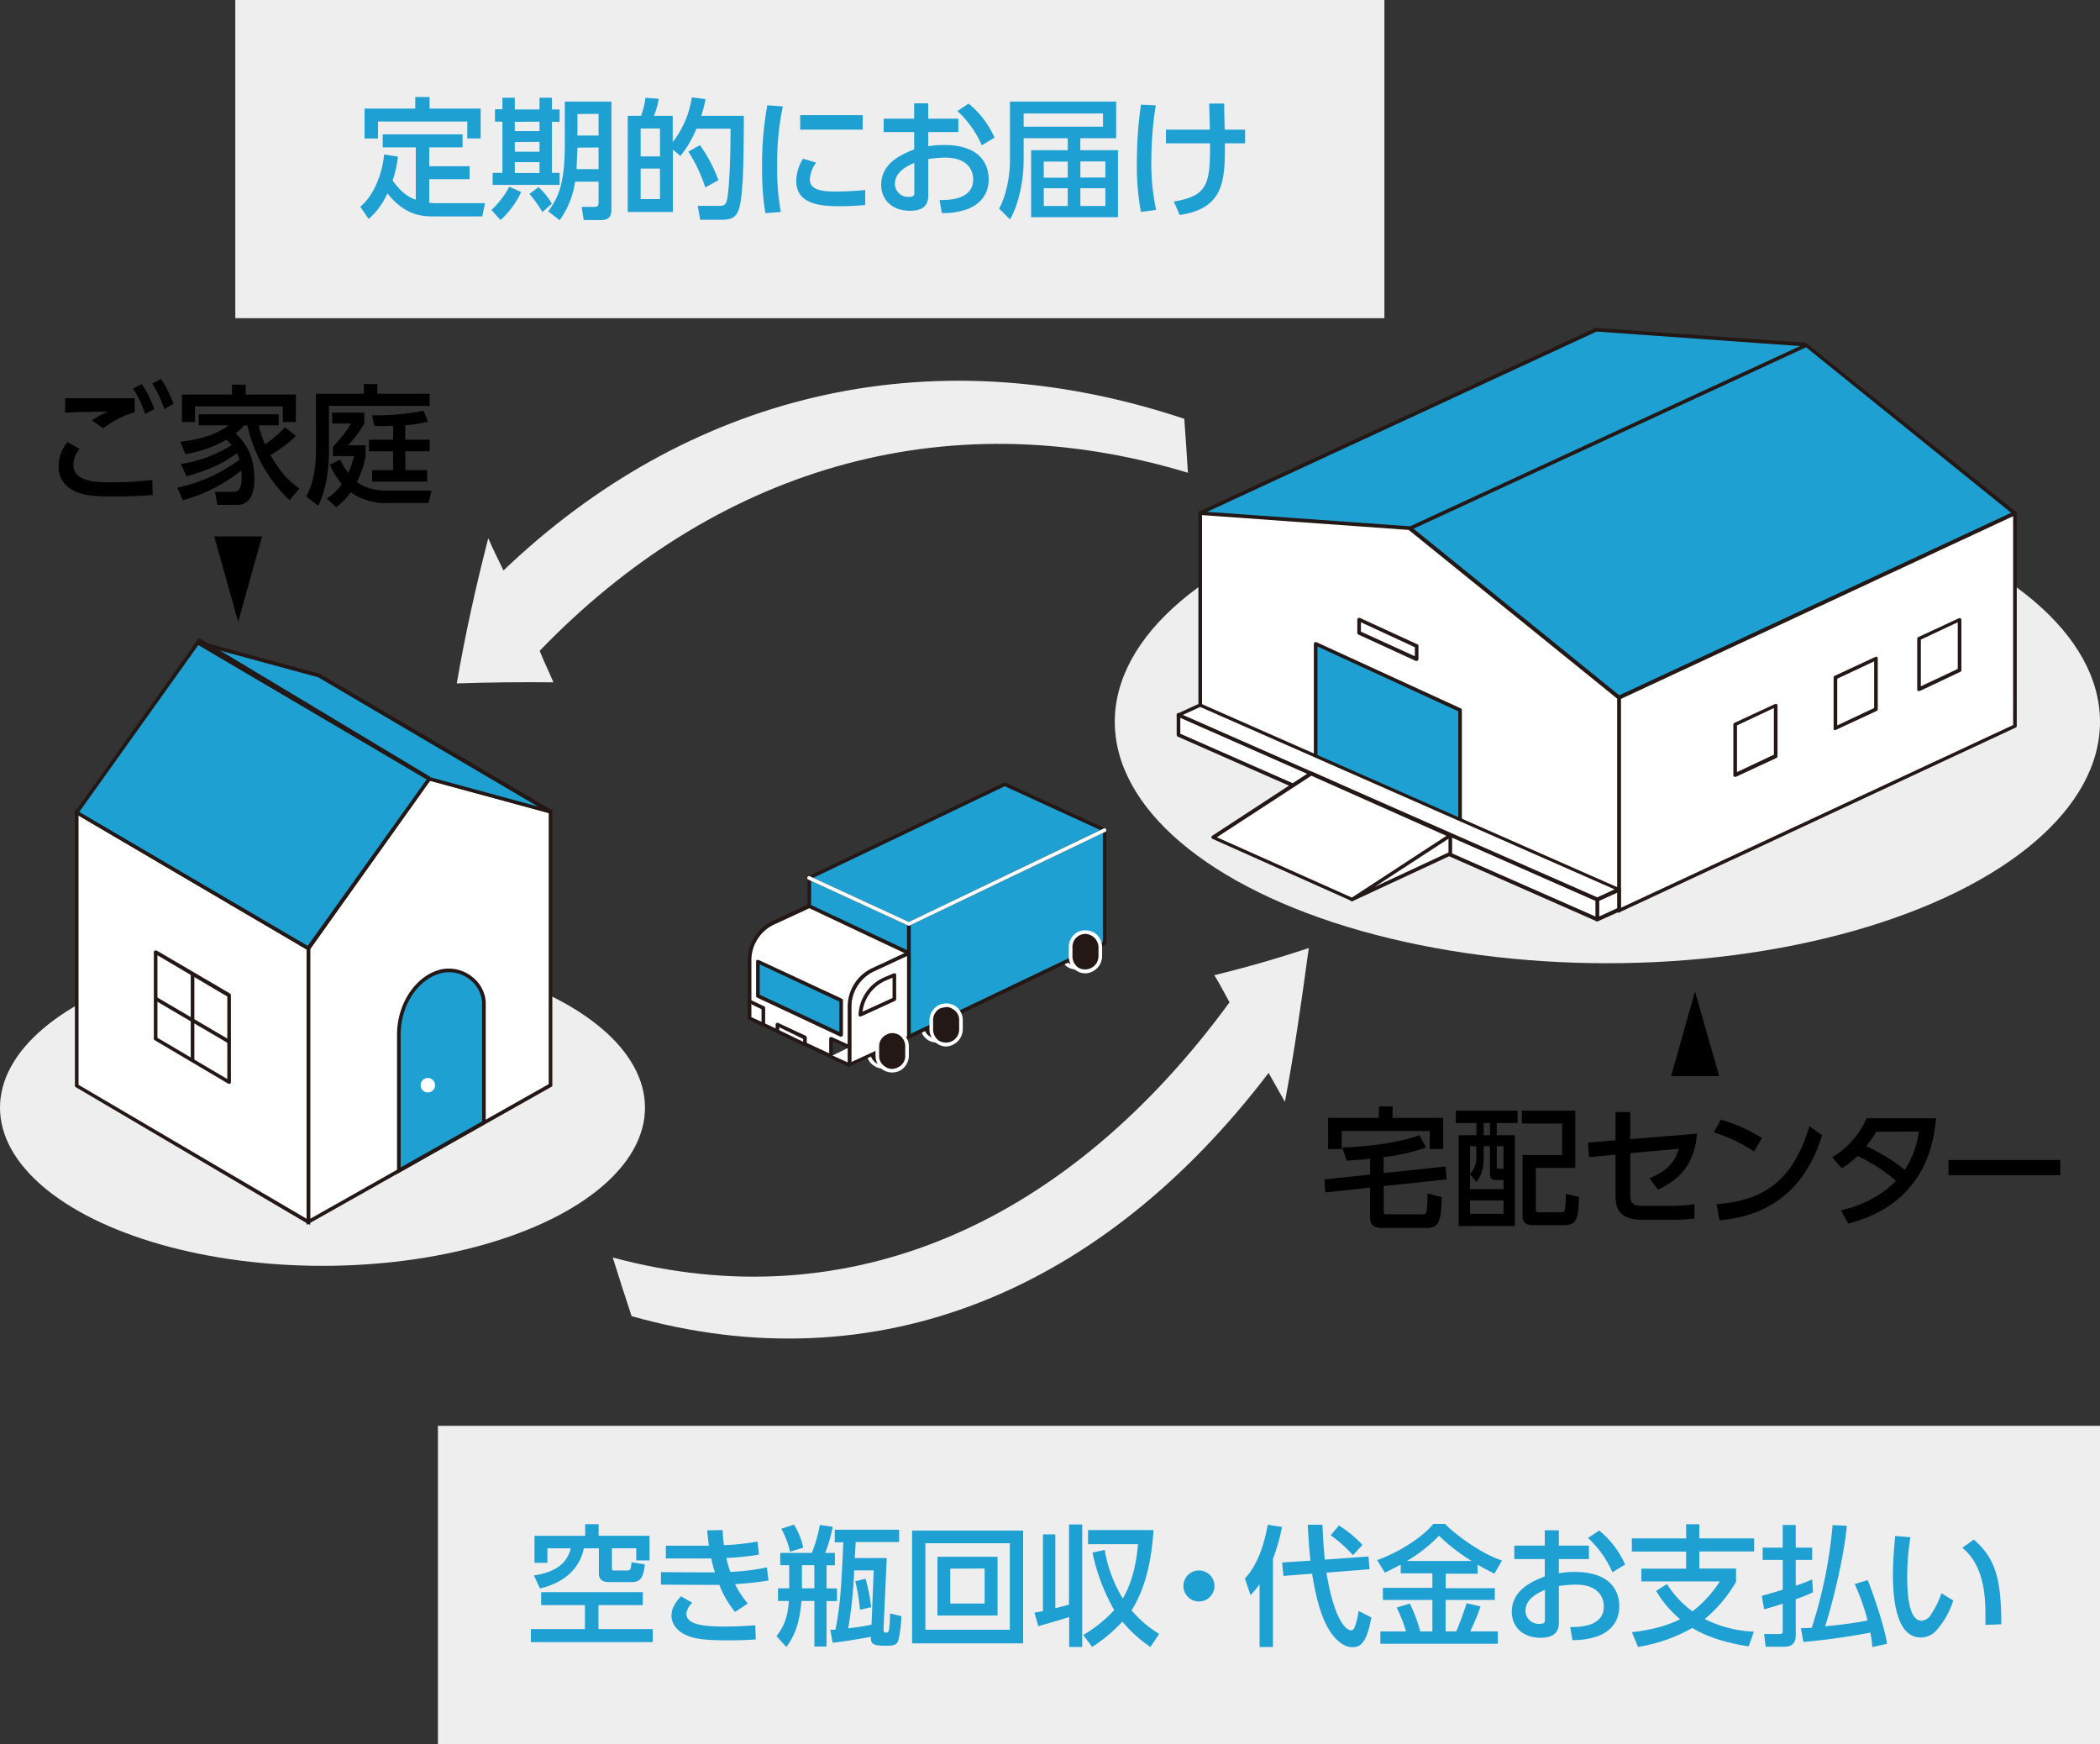 <svg id="レイヤー_1" data-name="レイヤー 1" xmlns="http://www.w3.org/2000/svg" viewBox="0 0 580.2 481.8"><rect x="0" y="0" width="580.2" height="481.8" fill="#333333" stroke="none"/><defs><style>.cls-1{fill:#eeeeef;}.cls-2{fill:#fff;}.cls-3{fill:#231815;}.cls-4{fill:#1ea0d2;}.cls-5{fill:none;}</style></defs><g id="レイヤー_2" data-name="レイヤー 2"><g id="レイヤー_1-2" data-name="レイヤー 1-2"><rect class="cls-1" x="65.01" width="317.48" height="87.9"/><rect class="cls-1" x="120.99" y="393.9" width="459.21" height="87.9"/><ellipse class="cls-1" cx="89.1" cy="306" rx="89.1" ry="43.7"/><ellipse class="cls-1" cx="444.1" cy="199.4" rx="136.1" ry="66.7"/><polygon class="cls-2" points="85.2 337.6 85.2 262 118.6 215.1 152.1 224.2 152.1 299.8 85.2 337.6"/><path class="cls-3" d="M84.7,338.4V261.9l33.7-47.4,34.2,9.4v76.2Zm1-76.2v74.5l65.9-37.2V224.6l-32.8-8.9Z" transform="translate(0 0)"/><polygon class="cls-2" points="85.2 337.6 21.2 300 21.2 224.4 85.2 262 85.2 337.6"/><path class="cls-3" d="M85.7,338.4l-.8-.4L20.7,300.2V223.5l.7.5,64.3,37.7Zm-64-38.7,63,37V262.3l-63-37Z" transform="translate(0 0)"/><polygon class="cls-2" points="63.3 298.9 43 287 43 263 63.3 275 63.3 298.9"/><path class="cls-3" d="M63.3,299.4h-.2l-20.3-12c-.2-.1-.3-.2-.3-.4V263c0-.2.1-.3.3-.4h.5l20.3,11.9a.76.76,0,0,1,.2.5v23.9a.76.76,0,0,1-.2.5ZM43.5,286.7l19.3,11.4V275.3L43.5,263.9Z" transform="translate(0 0)"/><polygon class="cls-4" points="118.6 215.1 54.6 177.5 21.2 224.4 85.2 262 118.6 215.1"/><path class="cls-3" d="M85.3,262.7l-.4-.3L20.5,224.6l34-47.7.4.2L119.3,215ZM21.9,224.3l63.1,37,32.9-46L54.8,178.2Z" transform="translate(0 0)"/><polygon class="cls-4" points="152.1 224.2 88 186.6 54.6 177.5 118.6 215.1 152.1 224.2"/><path class="cls-3" d="M152.1,224.7h-.2l-33.4-9.1h-.1l-64-37.7c-.3-.1-.3-.3-.2-.6a.55.55,0,0,1,.5-.3l33.5,9.1h.1l64,37.6a.48.48,0,0,1,.2.6A.43.43,0,0,1,152.1,224.7Zm-33.3-10,29.8,8.1L87.9,187.1,58.1,179Z" transform="translate(0 0)"/><rect class="cls-3" x="86.13" y="158.45" width="1" height="74.7" transform="translate(-125.82 169.23) rotate(-59)"/><path class="cls-4" d="M122,268.3c-6.3,1.4-11.8,8.5-11.8,17.5v37.6l23.5-13.3V276.8C133.7,272.1,128,266.9,122,268.3Z" transform="translate(0 0)"/><path class="cls-3" d="M109.7,324.3V285.8c0-8.7,5.3-16.4,12.2-18h0a10.29,10.29,0,0,1,8.6,2.1,9.56,9.56,0,0,1,3.7,6.9v33.6Zm12.4-55.5c-6.5,1.5-11.4,8.8-11.4,17v36.7l22.5-12.7v-33a8.7,8.7,0,0,0-3.3-6.1A9.15,9.15,0,0,0,122.1,268.8Z" transform="translate(0 0)"/><circle class="cls-2" cx="118.2" cy="299.8" r="2"/><rect class="cls-3" x="52.7" y="269" width="1" height="24"/><rect class="cls-3" x="52.67" y="270.09" width="1" height="23.5" transform="translate(-216.83 185.08) rotate(-59.6)"/><g id="トラック"><path class="cls-3" d="M299.1,266.9h0a3.93,3.93,0,0,0,2.4-3.7v-2.6a4.26,4.26,0,0,0-4-4.2,3.92,3.92,0,0,0-1.8.4h0a4.18,4.18,0,0,0-2.4,3.8v2.6a4.06,4.06,0,0,0,4.1,4.1A5.26,5.26,0,0,0,299.1,266.9Z" transform="translate(0 0)"/><path class="cls-2" d="M297.4,267.8a4.3,4.3,0,0,1-2.5-.7,4.71,4.71,0,0,1-2.1-3.9v-2.6a4.48,4.48,0,0,1,2.7-4.2,4.34,4.34,0,0,1,4.4.3,4.71,4.71,0,0,1,2.1,3.9v2.6a4.76,4.76,0,0,1-2.7,4.2h0A4.33,4.33,0,0,1,297.4,267.8Zm0-10.8-1.5.3a3.63,3.63,0,0,0-2.1,3.3v2.6a3.4,3.4,0,0,0,1.7,3,3.45,3.45,0,0,0,3.4.3h0a3.63,3.63,0,0,0,2.1-3.3v-2.6a3.84,3.84,0,0,0-1.6-3.1A4.55,4.55,0,0,0,297.4,257Z" transform="translate(0 0)"/><path class="cls-3" d="M260.6,287.1h0a3.93,3.93,0,0,0,2.4-3.7v-2.6a4.26,4.26,0,0,0-4-4.2,3.92,3.92,0,0,0-1.8.4h0a4.36,4.36,0,0,0-2.4,3.8v2.6a4.06,4.06,0,0,0,4.1,4.1A5.26,5.26,0,0,0,260.6,287.1Z" transform="translate(0 0)"/><path class="cls-2" d="M258.9,288a4.48,4.48,0,0,1-4.6-4.4h0v-2.8a4.76,4.76,0,0,1,2.7-4.2,4.34,4.34,0,0,1,4.4.3,4.71,4.71,0,0,1,2.1,3.9v2.6a4.66,4.66,0,0,1-2.6,4.2h0A4.77,4.77,0,0,1,258.9,288Zm0-10.8-1.5.3a3.63,3.63,0,0,0-2.1,3.3v2.6a3.4,3.4,0,0,0,1.7,3,3.45,3.45,0,0,0,3.4.3h0a3.63,3.63,0,0,0,2.1-3.3v-2.6a3.84,3.84,0,0,0-1.6-3.1,4.55,4.55,0,0,0-2-.5Z" transform="translate(0 0)"/><path class="cls-3" d="M245.8,294.4h0a4.36,4.36,0,0,0,2.4-3.8V288a4.1,4.1,0,0,0-4-4.1h-.1a3.92,3.92,0,0,0-1.8.4h0a3.93,3.93,0,0,0-2.4,3.7v2.6a4.23,4.23,0,0,0,4.2,4.2A5.26,5.26,0,0,0,245.8,294.4Z" transform="translate(0 0)"/><path class="cls-2" d="M244.1,295.2a4.3,4.3,0,0,1-2.5-.7,4.45,4.45,0,0,1-2.2-3.9V288a4.76,4.76,0,0,1,2.7-4.2,4.88,4.88,0,0,1,4.4.3,4.45,4.45,0,0,1,2.2,3.9v2.6a4.76,4.76,0,0,1-2.7,4.2h0A4.33,4.33,0,0,1,244.1,295.2Zm0-10.8a4,4,0,0,0-1.5.3,3.72,3.72,0,0,0-2.2,3.3v2.6a3.79,3.79,0,0,0,1.7,3.1,3.94,3.94,0,0,0,3.5.2h0a3.63,3.63,0,0,0,2.1-3.3V288a3.62,3.62,0,0,0-1.7-3,3.29,3.29,0,0,0-1.9-.6Z" transform="translate(0 0)"/><polygon class="cls-4" points="251.1 286.4 305.2 260.5 305.2 229.3 251.1 255.2 251.1 286.4"/><path class="cls-3" d="M251.1,286.9h-.2c-.2-.1-.3-.2-.3-.4V255.2c0-.2.1-.3.3-.4l54-25.9h.5c.2.1.3.2.3.4v31.2a.55.55,0,0,1-.3.5l-54.1,25.9Zm.5-31.4v30.1l53.1-25.4V230.1Z" transform="translate(0 0)"/><polygon class="cls-4" points="251.1 286.4 223.6 273.7 223.6 242.6 251.1 255.2 251.1 286.4"/><path class="cls-3" d="M251.1,286.9h-.2l-27.6-12.7a.76.76,0,0,1-.2-.5V242.6c0-.2,0-.4.2-.5a.45.45,0,0,1,.5,0l27.5,12.7c.2,0,.3.2.3.4v31.2a.52.52,0,0,1-.2.4Zm-27-13.5,26.5,12.2V255.5l-26.5-12.2Z" transform="translate(0 0)"/><polygon class="cls-4" points="277.6 216.7 305.2 229.3 251.1 255.2 223.6 242.6 277.6 216.7"/><path class="cls-3" d="M251.1,255.7h-.2L223.3,243a.52.52,0,0,1-.2-.4.76.76,0,0,1,.2-.5l54.1-25.9h.4l27.6,12.7.3.4a.55.55,0,0,1-.3.5l-54.1,25.9Zm-26.4-13.2,26.4,12.2L304,229.3l-26.4-12.1Z" transform="translate(0 0)"/><path class="cls-2" d="M234.7,294.2l16.4-7.6V263.3l-9.8,4.5a11.46,11.46,0,0,0-6.6,10.3Z" transform="translate(0 0)"/><path class="cls-3" d="M234.7,294.7h-.3a.52.52,0,0,1-.2-.4V278.1a11.76,11.76,0,0,1,6.9-10.7l9.8-4.6h.5a.52.52,0,0,1,.2.4v23.3a.55.55,0,0,1-.3.5l-16.4,7.5Zm15.9-30.6-9.1,4.2a10.91,10.91,0,0,0-6.3,9.8v15.3l15.4-7.1Z" transform="translate(0 0)"/><path class="cls-3" d="M248.2,295.4h0a3.93,3.93,0,0,0,2.4-3.7V289a4.06,4.06,0,0,0-4.1-4.1,3.29,3.29,0,0,0-1.7.4h0a3.93,3.93,0,0,0-2.4,3.7v2.7a4.06,4.06,0,0,0,4.1,4.1A5.26,5.26,0,0,0,248.2,295.4Z" transform="translate(0 0)"/><path class="cls-2" d="M246.5,296.3a5.53,5.53,0,0,1-2.5-.7,4.71,4.71,0,0,1-2.1-3.9V289a4.5,4.5,0,0,1,2.7-4.1,4.34,4.34,0,0,1,4.4.3,4.53,4.53,0,0,1,2.1,3.8v2.7a4.76,4.76,0,0,1-2.7,4.2h0A6.46,6.46,0,0,1,246.5,296.3Zm0-10.9a2.82,2.82,0,0,0-1.5.4,3.49,3.49,0,0,0-2.1,3.2v2.7a3.4,3.4,0,0,0,1.7,3,3.21,3.21,0,0,0,3.4.2h0a3.39,3.39,0,0,0,2.1-3.2V289a3.66,3.66,0,0,0-1.6-3A3.61,3.61,0,0,0,246.5,285.4Z" transform="translate(0 0)"/><path class="cls-3" d="M263.1,288.2h0a4.18,4.18,0,0,0,2.4-3.8v-2.6a4.06,4.06,0,0,0-4.1-4.1,3.29,3.29,0,0,0-1.7.4h0a3.93,3.93,0,0,0-2.4,3.7v2.6a4.26,4.26,0,0,0,4,4.2A3.92,3.92,0,0,0,263.1,288.2Z" transform="translate(0 0)"/><path class="cls-2" d="M261.4,289.1a4.38,4.38,0,0,1-2.5-.8,4.71,4.71,0,0,1-2.1-3.9v-2.6a4.76,4.76,0,0,1,2.7-4.2,4.88,4.88,0,0,1,4.4.3,4.71,4.71,0,0,1,2.1,3.9v2.6a4.76,4.76,0,0,1-2.7,4.2h0A4.49,4.49,0,0,1,261.4,289.1Zm0-10.9-1.5.3a3.63,3.63,0,0,0-2.1,3.3v2.6a3.84,3.84,0,0,0,1.6,3.1,3.94,3.94,0,0,0,3.5.2h0a3.63,3.63,0,0,0,2.1-3.3v-2.6a3.4,3.4,0,0,0-1.7-3A3.29,3.29,0,0,0,261.4,278.2Z" transform="translate(0 0)"/><path class="cls-3" d="M301.6,268h0a4.36,4.36,0,0,0,2.4-3.8v-2.6a4.1,4.1,0,0,0-4-4.1h-.1a3.92,3.92,0,0,0-1.8.4h0a4.11,4.11,0,0,0-2.3,3.7v2.6a4.26,4.26,0,0,0,4,4.2A3.92,3.92,0,0,0,301.6,268Z" transform="translate(0 0)"/><path class="cls-2" d="M299.9,268.9a4.61,4.61,0,0,1-4.6-4.7v-2.6a4.66,4.66,0,0,1,2.6-4.2,5.09,5.09,0,0,1,4.5.3,4.71,4.71,0,0,1,2.1,3.9v2.6a4.76,4.76,0,0,1-2.7,4.2h0A4.49,4.49,0,0,1,299.9,268.9Zm0-10.9a3.61,3.61,0,0,0-3.6,3.4v2.8a3.84,3.84,0,0,0,1.6,3.1A3.74,3.74,0,0,0,303,266a4.07,4.07,0,0,0,.5-1.8v-2.6A3.79,3.79,0,0,0,299.9,258Z" transform="translate(0 0)"/><path class="cls-2" d="M229.6,291.8l-22.5-10.5V265.2a11.46,11.46,0,0,1,6.6-10.3l9.9-4.5,27.5,12.9-9.8,4.5a11.46,11.46,0,0,0-6.6,10.3v11.2l-5.1-2.3Z" transform="translate(0 0)"/><path class="cls-3" d="M229.6,292.3h-.2l-22.5-10.6c-.2-.1-.3-.2-.3-.4V265.2a12,12,0,0,1,6.9-10.8l9.8-4.5h.5l27.5,12.9a.55.55,0,0,1,.3.5c0,.2-.1.4-.3.4l-9.8,4.6a10.91,10.91,0,0,0-6.3,9.8v11.2c0,.2-.1.3-.3.4h-.4l-4.4-2.1v4.1a.76.76,0,0,1-.2.5Zm-22-11.3,21.5,10v-4a.55.55,0,0,1,.3-.5h.4l4.4,2V278.1a11.76,11.76,0,0,1,6.9-10.7l8.8-4.1-26.3-12.4-9.7,4.5a10.91,10.91,0,0,0-6.3,9.8Z" transform="translate(0 0)"/><polyline class="cls-2" points="229.6 291.8 234.7 294.2 234.7 289.3"/><path class="cls-3" d="M234.7,294.7h-.2l-5.1-2.3.4-.9,4.4,2v-4.2h1v4.9c0,.2-.1.3-.3.4Z" transform="translate(0 0)"/><polygon class="cls-4" points="232.4 276.4 232.4 285.9 209.4 275.2 209.4 265.6 232.4 276.4"/><path class="cls-3" d="M232.4,286.4h-.2l-23-10.8c-.2-.1-.3-.2-.3-.4v-9.6a.52.52,0,0,1,.2-.4h.5l23,10.7a.55.55,0,0,1,.3.5v9.5c0,.2-.1.3-.3.4Zm-22.5-11.6,22,10.3v-8.4l-22-10.3Z" transform="translate(0 0)"/><polygon class="cls-2" points="222.4 286.7 222.4 288.6 214.8 284.9 214.8 283.1 222.4 286.7"/><path class="cls-3" d="M222.4,289h-.2l-7.6-3.6a.55.55,0,0,1-.3-.5v-1.8a.55.55,0,0,1,.3-.5.3.3,0,0,1,.4,0l7.7,3.6a.76.76,0,0,1,.2.5v1.8c0,.2,0,.4-.2.5Zm-7.1-4.4,6.6,3.2V287l-6.6-3.2Z" transform="translate(0 0)"/><polyline class="cls-2" points="207.1 276.7 207.1 281.3 210.9 283.1"/><path class="cls-3" d="M210.7,283.5l-3.8-1.8c-.2-.1-.3-.2-.3-.4v-4.6h1V281l3.5,1.6Z" transform="translate(0 0)"/><line class="cls-5" x1="213.7" y1="254.9" x2="223.6" y2="250.4"/><rect class="cls-3" x="213.12" y="252.11" width="10.8" height="1" transform="translate(-85.57 114.43) rotate(-24.7)"/><polyline class="cls-2" points="210.9 283.1 210.9 278.4 207.1 276.7"/><path class="cls-3" d="M211.4,283.1h-1v-4.3l-3.5-1.7.4-.9,3.8,1.8c.2.1.3.2.3.4Z" transform="translate(0 0)"/><path class="cls-3" d="M237.7,280.8h-.3a.76.76,0,0,1-.2-.5,11.89,11.89,0,0,1,7.1-10.3h0l2.6-1.1h.5a.52.52,0,0,1,.2.4V276a.55.55,0,0,1-.3.5l-9.4,4.3Zm7-9.9a10.84,10.84,0,0,0-6.4,8.6l8.3-3.8v-5.6Z" transform="translate(0 0)"/><path class="cls-2" d="M251.1,255.7h-.2L223.3,243a.51.51,0,1,1,.5-.9l27.3,12.6,53.8-25.8a.51.51,0,1,1,.5.9h0l-54.1,25.9Z" transform="translate(0 0)"/></g><polygon class="cls-4" points="441 91.1 331.6 141.8 389.4 145.9 447.3 192.8 556.7 141.8 498.9 95.2 441 91.1"/><path class="cls-3" d="M447.3,193.3H447l-57.8-46.9-57.7-4.1a.43.43,0,0,1-.4-.4c-.1-.2-.1-.5.1-.6h.1L440.8,90.6h.2l57.9,4.1.3.2L557,141.4a.52.52,0,0,1,.2.4c0,.2-.1.4-.3.4l-109.4,51C447.5,193.3,447.4,193.3,447.3,193.3ZM333.5,141.4l56,4h.2l57.7,46.7,108.3-50.4-57-46-57.6-4.1Z" transform="translate(0 0)"/><polygon class="cls-2" points="447.3 251.6 556.7 200.6 556.7 141.8 447.3 192.8 447.3 251.6"/><path class="cls-3" d="M447.3,252.1H447a.52.52,0,0,1-.2-.4V192.8a.55.55,0,0,1,.3-.5l109.4-51h.5c.1,0,.2.2.2.4v58.9c0,.2-.1.3-.3.4L447.5,252Zm.5-59v57.7l108.4-50.5V142.6Z" transform="translate(0 0)"/><polygon class="cls-2" points="447.3 251.6 331.6 200.6 331.6 141.8 389.4 145.9 447.3 192.8 447.3 251.6"/><path class="cls-3" d="M447.3,252.1h-.2l-115.7-51c-.2,0-.3-.2-.3-.4V141.8c0-.2,0-.3.1-.4h.4l57.9,4.1h.2l57.9,46.9a.52.52,0,0,1,.2.4v58.8l-.2.4ZM332.1,200.3l114.7,50.5V193l-57.6-46.6-57.1-4.1v58Z" transform="translate(0 0)"/><polygon class="cls-4" points="403.4 232.9 363.5 214.6 363.5 177.9 403.4 196.2 403.4 232.9"/><path class="cls-3" d="M403.4,233.4h-.2l-39.9-18.3a.55.55,0,0,1-.3-.5V177.9a.55.55,0,0,1,.3-.5h.4l39.9,18.3a.55.55,0,0,1,.3.5v36.7a.55.55,0,0,1-.3.5ZM364,214.3l38.9,17.9V196.5L364,178.6Z" transform="translate(0 0)"/><path class="cls-3" d="M391.4,182.6h-.2l-15.9-7.3a.55.55,0,0,1-.3-.5v-3.7l.2-.4h.5l15.9,7.3c.2.1.3.2.3.4v3.7a.52.52,0,0,1-.2.4ZM376,174.5l14.9,6.8v-2.5L376,171.9Z" transform="translate(0 0)"/><polygon class="cls-2" points="441.3 254 447.3 251.2 447.3 245.7 441.3 248.5 441.3 254"/><path class="cls-3" d="M441.3,254.5h-.2c-.2-.1-.3-.2-.3-.4v-5.5a.55.55,0,0,1,.3-.5l6-2.7h.5l.2.4v5.5a.55.55,0,0,1-.3.5l-6,2.7Zm.5-5.7v4.4l5-2.3v-4.4Z" transform="translate(0 0)"/><polygon class="cls-2" points="441.3 254 325.6 203 325.6 197.5 441.3 248.5 441.3 254"/><path class="cls-3" d="M441.3,254.5h-.2l-115.7-51a.55.55,0,0,1-.3-.5v-5.5c0-.2.1-.4.2-.4a.44.44,0,0,1,.5-.1l115.7,51a.55.55,0,0,1,.3.5V254a.52.52,0,0,1-.2.4ZM326.1,202.7l114.7,50.5v-4.4L326.1,198.2v4.5Z" transform="translate(0 0)"/><polygon class="cls-2" points="447.3 245.7 331.6 194.7 325.6 197.5 441.3 248.5 447.3 245.7"/><path class="cls-3" d="M441.3,249h-.2L325.4,198c-.2,0-.3-.2-.3-.4a.55.55,0,0,1,.3-.5l5.9-2.7a.45.45,0,0,1,.5,0l115.7,51c.2,0,.3.2.3.4a.55.55,0,0,1-.3.5l-6,2.7ZM326.8,197.5l114.5,50.4,4.8-2.2L331.6,195.3Z" transform="translate(0 0)"/><polyline class="cls-2" points="373.6 248.5 335.2 231.3 362.3 213.6 400.7 230.8"/><path class="cls-3" d="M373.4,248.9l-38.5-17.2c-.1,0-.2-.2-.2-.4s0-.3.2-.4L362,213.2h.5l38.4,17.2-.4.9-38.2-17-26.1,17,37.6,16.8Z" transform="translate(0 0)"/><polygon class="cls-2" points="373.6 248.5 400.7 235.8 400.7 230.8 373.6 248.5"/><path class="cls-3" d="M373.6,249a.55.55,0,0,1-.5-.3.48.48,0,0,1,.2-.6l27.1-17.7a.45.45,0,0,1,.5,0c.2,0,.3.2.3.4v5a.55.55,0,0,1-.3.5l-27.1,12.6Zm26.6-17.3L379.8,245l20.4-9.5v-3.8Z" transform="translate(0 0)"/><polygon class="cls-2" points="518.3 181.9 518.3 195.9 507.1 201.2 507.1 187.1 518.3 181.9"/><path class="cls-3" d="M507.1,201.7h-.3a.52.52,0,0,1-.2-.4V187.1c0-.2.1-.3.3-.4l11.2-5.2a.45.45,0,0,1,.5,0,.52.52,0,0,1,.2.4v14a.55.55,0,0,1-.3.5l-11.2,5.2Zm.5-14.2v12.9l10.2-4.8V182.7Z" transform="translate(0 0)"/><polygon class="cls-2" points="541.4 171.1 541.4 185.2 530.2 190.4 530.2 176.4 541.4 171.1"/><path class="cls-3" d="M530.2,190.9h-.3a.52.52,0,0,1-.2-.4v-14a.55.55,0,0,1,.3-.5l11.2-5.2h.5l.2.4v14c0,.2-.1.3-.3.4l-11.2,5.3Zm.5-14.2v12.9l10.2-4.8V171.9Z" transform="translate(0 0)"/><polygon class="cls-2" points="490.6 194.8 490.6 208.8 479.4 214.1 479.4 200.1 490.6 194.8"/><path class="cls-3" d="M479.4,214.6h-.3l-.2-.4v-14a.55.55,0,0,1,.3-.5l11.2-5.2h.5a.52.52,0,0,1,.2.4v14a.55.55,0,0,1-.3.5l-11.2,5.2Zm.5-14.2v12.9l10.2-4.8V195.6Z" transform="translate(0 0)"/><rect class="cls-3" x="383.9" y="120.19" width="120.6" height="1" transform="translate(-9.65 197.47) rotate(-24.8)"/><polygon points="65.8 171.8 59.2 148.2 72.4 148.2 65.8 171.8"/><polygon points="468.3 273.9 475 297.3 461.7 297.3 468.3 273.9"/><path class="cls-1" d="M139.1,157.6c-1.4-2.9-2.9-5.9-4.2-8.9-3.3,12.8-6.3,26.1-8.7,40.1q13.5-.45,26.7-.3c-1.2-2.9-2.6-5.7-3.8-8.7,47.7-49.5,111-69.8,179.1-49.2-.3-4.8-.6-9.8-1-14.9C255.8,91.9,189.3,109.6,139.1,157.6Z" transform="translate(0 0)"/><path class="cls-1" d="M339.7,276.9c-1.4-2.5-2.7-5.1-4.2-7.5q13-3.15,26.1-7.5c-2,14.7-4,28.8-6.6,42.5l-4.5-8c-45.8,60.1-107.9,86.4-176,67.2-1.9-5.7-3.6-11.1-5.2-16.2C235,365.1,295.3,337.6,339.7,276.9Z" transform="translate(0 0)"/></g></g><path class="cls-4" d="M177.59,439.86v3.57H165.35v6.62h15v3.6H146.67v-3.6h14.94v-6.62h-12.1v-3.57Zm-15.91-18.79h3.71v3.21h14.07v6.8h-3.67v-3.35h-6.73V433c0,.61,0,.86.57.86h3.46c1.08,0,1.19-.07,1.4-2.27l3.67.58c-.36,3.1-.86,4.9-3.56,4.9h-6.44c-1.19,0-2.7-.4-2.7-2.27v-7.06h-4.14c-1,4.76-4.43,9.29-12.13,11.09l-1.69-3.6c6.69-.94,9.39-4,10.18-7.49h-6.44v4h-3.56v-7.45h14Z" transform="translate(0 0)"/><path class="cls-4" d="M212.34,436.62a77.7,77.7,0,0,1-9.25,1,24.52,24.52,0,0,0,3.53,5.37l-3.53,2.33a27.47,27.47,0,0,1-4.35-7.48c-1.41,0-2.34,0-3.46,0l-12.67-.07v-3.45l11.91.07h3c-.39-1.3-.65-2.13-1-3.85-.9,0-1.19,0-2.56,0h-10v-3.52h9.53c1.12,0,1.73,0,2.38,0-.29-2-.36-2.85-.47-4.25l4.25-.07c.07,1.54.18,2.88.36,4.17a69.05,69.05,0,0,0,9.29-1l.39,3.6a69,69,0,0,1-9,.93,27.38,27.38,0,0,0,1.08,3.85A58.51,58.51,0,0,0,211.87,433Zm-21.06,6.16a4.91,4.91,0,0,0-1.65,3c0,3.1,5.07,3.57,10.29,3.57,3.5,0,5.91-.15,8.75-.36l.14,3.92c-1.79.14-4.28.25-7.48.25-7.06,0-9.58-.47-11.81-1.47-2.7-1.19-4-3.35-4-5.33,0-1.58.64-3.24,2.62-5.36Z" transform="translate(0 0)"/><path class="cls-4" d="M214.54,452c2.27-3,3.06-5.36,3.42-9.71h-3v-3.5h3.09v-6.4h-2.48V429h8.75a42.86,42.86,0,0,0,2.19-7.71l3.56.51A42.09,42.09,0,0,1,228,429h2.67v3.42h-2.31v6.4h2.88v3.5h-2.88v12.56H225V442.28h-3.57c-.57,7-2.26,10.07-4.17,12.74Zm3.74-23.32a23.9,23.9,0,0,0-2.41-6.34l3.49-1.15a19.44,19.44,0,0,1,2.56,6.37Zm6.7,3.71h-3.42v6.4H225Zm4.42,17.85c.58,0,1,0,1.41,0,1.4-6.91,1.65-12.23,2.19-24.15h-2.37v-3.49h17.78V426h-12c0,.65-.21,3.71-.25,4.43H245l-.9,19.69c0,.72.25.9.75.9.72,0,.9,0,1.08-5.29l3.1.75a31.85,31.85,0,0,1-.87,6.81c-.5,1.15-1.11,1.36-3.45,1.36-3.6,0-4.14-.5-4.1-2.48-1.41.29-6.84,1.26-10.55,1.66Zm12-16.41H236a119.69,119.69,0,0,1-1.65,16c1-.1,4-.46,6.44-1Zm-2.27,2.3a42.79,42.79,0,0,1,1.55,7.88l-3.09.72a46.88,46.88,0,0,0-1.3-7.88Z" transform="translate(0 0)"/><path class="cls-4" d="M282.67,422.84V454H252V422.84Zm-27,3.49v23.9H279v-23.9Zm19.94,3.74v16.24H259V430.07Zm-13.07,3.28V443h9.5v-9.68Z" transform="translate(0 0)"/><path class="cls-4" d="M285.81,445.52l2.34-.44v-21.2h3.42v20.41c1.12-.25,2.12-.54,3.78-1V421.15H299V455h-3.6v-8.28c-3.78,1.19-4.32,1.33-8.53,2.52Zm19.4-17.35a37.71,37.71,0,0,0,5,13.42c3.09-5.15,3.88-11.44,4.21-15H300.61v-3.89h18.1c-.43,6.16-1.55,15.08-6.08,22.17a31.44,31.44,0,0,0,7.63,6.52l-2.41,3.6a36.49,36.49,0,0,1-7.74-7,44.65,44.65,0,0,1-8.35,7l-2.49-3.31a36.32,36.32,0,0,0,8.57-6.88,54.49,54.49,0,0,1-6-15.87Z" transform="translate(0 0)"/><path class="cls-4" d="M335.54,438.1a4.29,4.29,0,1,1-4.28-4.25A4.29,4.29,0,0,1,335.54,438.1Z" transform="translate(0 0)"/><path class="cls-4" d="M348,437.67a27.1,27.1,0,0,1-2.49,3l-1.55-4.58c1.55-1.8,4.61-5.43,6.3-14.86l3.93.61a52.27,52.27,0,0,1-2.49,8.82V455H348Zm14.07-6.52c-.36-3-.54-6-.76-9.93h4.07c.11,2.63.22,5.22.65,9.64L378.1,430l.29,3.52-11.91.94c2.48,15.26,6.4,15.95,6.69,15.95a1.05,1.05,0,0,0,1-.65,19.56,19.56,0,0,0,1.19-4.72l3.53,1.8c-1.19,6.45-2.74,8.21-5.08,8.21-.72,0-2.2,0-4.25-1.87-4-3.67-5.83-10.87-7.05-18.43l-7.92.61-.36-3.71Zm7.85-9.72a31.22,31.22,0,0,1,6.51,5.37l-2.63,2.84a37.59,37.59,0,0,0-6.15-5.51Z" transform="translate(0 0)"/><path class="cls-4" d="M387,432.23c-1.87,1-3.17,1.66-4.39,2.23L380.48,431c5.76-2.05,12.28-6.08,15.52-10h3.27c1.59,1.83,9.15,7.95,15.7,10.11l-2.09,3.64c-1-.51-2.09-1.05-4.64-2.49v2.49h-8.82v4H413V442h-13.6v8.68h2.95c.58-1.3,2.09-5.22,2.84-7.78l3.85.9a57.09,57.09,0,0,1-2.84,6.88h7.63v3.42H381.38V450.7h7.09a39.79,39.79,0,0,0-2.59-6.59l3.64-1.11a42.76,42.76,0,0,1,2.88,7.7h3.35V442H382.07v-3.34h13.68v-4H387Zm19.58-1a52.83,52.83,0,0,1-9-6.95,43.11,43.11,0,0,1-8.85,6.95Z" transform="translate(0 0)"/><path class="cls-4" d="M439,427v3.71h-8.31v3.92a24.57,24.57,0,0,1,4.43-.36c10.29,0,12.27,5.73,12.27,9.51,0,2.48-.94,6.44-6.16,8.31a20.65,20.65,0,0,1-6.8,1l-.61-3.6c2.88,0,9.29-.18,9.29-5.72,0-2.63-1.69-6-7.71-6a32,32,0,0,0-4.71.39v10.15c0,2.81-1.69,4.14-5,4.14-5.29,0-8-3.31-8-7.16,0-6.12,5.83-8.5,9.11-9.79v-4.79h-8.42V427h8.42v-4.24h3.89V427Zm-12.16,12.21c-2,.9-5.37,2.44-5.37,5.83a3.65,3.65,0,0,0,3.93,3.56c1.44,0,1.44-.61,1.44-1.12Zm15-16.38a25.42,25.42,0,0,1,7.16,9.39l-3.52,2.13a28.26,28.26,0,0,0-6.74-9.47Z" transform="translate(0 0)"/><path class="cls-4" d="M483.14,454.84c-7.74-1.23-12.52-3.21-15.58-5.11a44.3,44.3,0,0,1-15,5.25l-1.69-4.07c2.16-.25,8.31-1,13.32-3.59a30.06,30.06,0,0,1-6.63-7.82l3-1.9a27.13,27.13,0,0,0,7.05,7.55,33,33,0,0,0,7.56-8.27H453.48v-3.53h12.38v-4.72h-15V425h15v-3.92h3.64V425h15.15v3.6H469.5v4.72h10.15V437A38.62,38.62,0,0,1,471,447.28a33.54,33.54,0,0,0,13.57,3.49Z" transform="translate(0 0)"/><path class="cls-4" d="M486.76,440.87c.36-.07,5-1.44,5.79-1.69v-8.24H487v-3.39h5.54v-6.26h3.6v6.26h4.54v3.39h-4.54v7.12a48.15,48.15,0,0,0,4.54-1.72l.22,3.56a51,51,0,0,1-4.76,1.91v10c0,3.1-2.34,3.13-3.56,3.13h-4.75l-.43-3.53h4.07c.79,0,1.07-.1,1.07-.72v-7.66c-2.77.93-3.81,1.19-5.14,1.54Zm23.5-19.36c-.89,9.39-4.24,22.35-6,27.78,3.6-.36,8.31-.9,11.73-1.62a61.58,61.58,0,0,0-3.56-10.07l3.6-1.08c1.22,3,4.68,12.81,5.33,17.6l-4.07.9a28,28,0,0,0-.54-4,184,184,0,0,1-18.5,2.59l-.69-3.82c.9,0,1.7,0,3-.11a127.05,127.05,0,0,0,5.76-28.36Z" transform="translate(0 0)"/><path class="cls-4" d="M527.81,424.67a69.46,69.46,0,0,0-.87,10.69c0,4.68.33,12.39,4,12.39a3.37,3.37,0,0,0,2.59-1.77,23.36,23.36,0,0,0,2.85-5.83l3.27,2a22.61,22.61,0,0,1-4.82,8.45,5.74,5.74,0,0,1-4.14,1.77c-6.37,0-7.7-9.32-7.7-17.39,0-3.53.32-7.41.61-10.65Zm20.73,24.23c.07-6.37.22-15.91-6.37-21.31l3.17-2.27c5.68,5,7.59,10.19,7.59,23.4Z" transform="translate(0 0)"/><path class="cls-4" d="M114.88,40.7h-9.14V37.11H127.8V40.7h-9.21v5.22h11.15v3.57H118.59V56a16.35,16.35,0,0,0,2.41.14h13l-.76,3.64H119.41c-3.74,0-8-.87-12.38-6.37a20.11,20.11,0,0,1-5.18,7.09l-2.31-3.39c3.42-2.8,6-8.42,6.59-14.43l3.82.58a31.24,31.24,0,0,1-1.48,6.62c2.34,3.17,4.18,4.5,6.41,5.29Zm3.81-13.89V30H132.8v8.25h-3.7V33.58H104.44v4.68h-3.71V30h14v-3.2Z" transform="translate(0 0)"/><path class="cls-4" d="M144,53.05a24.27,24.27,0,0,1-5.72,7.74L135.78,58a24.25,24.25,0,0,0,4.93-6.41ZM138.81,27h3.42v3.24h6.83V27h3.42v3.24h2.13v3.42h-2.13V47.76h2.13v3.31h-18.5V47.76h2.7V33.61h-2.06V30.19h2.06Zm3.42,6.66v2.56h6.83V33.61Zm0,5.58v2.67h6.83V39.19Zm0,5.55v3h6.83v-3Zm6.55,6.91a18.68,18.68,0,0,1,3.7,4.57l-2.62,2.3a37.12,37.12,0,0,0-3.57-5Zm16.59-1.51h-6.48a23.83,23.83,0,0,1-4.28,10.65l-3.13-2.45c2.55-3.6,4.57-7,4.57-18.57V28.07h12.88V57.91c0,2.88-1.94,2.88-3.06,2.88h-4.6l-.58-3.64h3.53c.83,0,1.15-.28,1.15-1.08Zm-5.83-9.4-.25,5.94h6.08V40.74Zm0-9.29v5.94h5.83V31.45Z" transform="translate(0 0)"/><path class="cls-4" d="M194.93,27.39a33.41,33.41,0,0,1-1.19,4.6h11.77c0,7-.14,15.3-.32,17.93-.61,9.39-1.37,10.8-6.08,10.8h-5.66l-.68-3.85h5.72c1.3,0,2.16,0,2.49-2.24.72-4.93.86-14,.86-19.07h-9.43A30,30,0,0,1,188,43.08l-2.09-1.73V58.56H173.44V32h3.67a22.86,22.86,0,0,0,1.23-5l3.67.29A24.2,24.2,0,0,1,180.68,32h5.18v7.27a26.78,26.78,0,0,0,5.29-12.38Zm-12.6,8.1H177v7.73h5.36Zm0,11.08H177V55h5.36Zm12.53,5.22a41.63,41.63,0,0,0-4.68-9.9l3.2-1.8a40.45,40.45,0,0,1,5.11,9.69Z" transform="translate(0 0)"/><path class="cls-4" d="M216.29,29.4a73.44,73.44,0,0,0-1.55,16.42,63.1,63.1,0,0,0,1,12.74l-4.28.32a72.94,72.94,0,0,1-.9-12.42A90.31,90.31,0,0,1,212,29.08Zm9.21,15.52a8.59,8.59,0,0,0-1.76,4.64c0,3,3.56,3.35,7,3.35a77.79,77.79,0,0,0,8.31-.43v4.17c-1.94.14-4.1.32-6.66.32C226.51,57,220,56.4,220,50a11.81,11.81,0,0,1,1.87-6.16Zm12.85-13.11v4H221.08v-4Z" transform="translate(0 0)"/><path class="cls-4" d="M264.78,32.79v3.7h-8.32v3.93a23.64,23.64,0,0,1,4.43-.36c10.29,0,12.27,5.72,12.27,9.5,0,2.48-.93,6.44-6.15,8.31a20.14,20.14,0,0,1-6.8,1l-.62-3.6c2.88,0,9.29-.18,9.29-5.72,0-2.63-1.69-6-7.7-6a33.6,33.6,0,0,0-4.72.39V54.09c0,2.81-1.69,4.14-5,4.14-5.29,0-8-3.31-8-7.16,0-6.12,5.83-8.49,9.11-9.79V36.49h-8.43v-3.7h8.43V28.54h3.88v4.25ZM252.61,45c-2,.9-5.36,2.45-5.36,5.83a3.64,3.64,0,0,0,3.92,3.56c1.44,0,1.44-.61,1.44-1.11Zm15-16.38a25.51,25.51,0,0,1,7.17,9.4l-3.53,2.12a28.22,28.22,0,0,0-6.73-9.47Z" transform="translate(0 0)"/><path class="cls-4" d="M298.48,41.5h10.4V60h-24V41.5H295V38.18H282.82v6.45c0,5-1.29,11.77-3.78,16l-3-3c2-3.6,3-9.07,3-13.06V28.07h29.34V38.18h-9.9Zm6.26-10.15H282.82V35h21.92ZM295,44.63h-6.62v4.46H295ZM295,52h-6.62V56.9H295Zm10.4-7.41h-6.91v4.46h6.91Zm0,7.41h-6.91V56.9h6.91Z" transform="translate(0 0)"/><path class="cls-4" d="M319.33,29.11a94.58,94.58,0,0,0-1.23,15.34A59.14,59.14,0,0,0,319.43,58l-4.21.54A68.14,68.14,0,0,1,314.11,45a112.51,112.51,0,0,1,1.11-16.09Zm2.8,10.48V35.81h12.13c0-1.15-.14-6.16-.18-7.2h4.14c0,2.05.11,5.11.15,7.2H344v3.78h-5.58c0,9.79.07,18-12.49,19.8l-1.62-3.71c9.29-1.55,10.08-4.75,10-16.09Z" transform="translate(0 0)"/><path d="M382.3,324.06l17.1-1.8.29,3.56-17.39,1.84v7.13c0,.68.51.68.76.68H393a1,1,0,0,0,1.15-.94,44.79,44.79,0,0,0,.25-4.82l3.93,1c-.15,5.44-.33,8.53-3.93,8.53H382c-.94,0-3.45,0-3.45-2.66v-8.49l-12.39,1.33-.25-3.6,12.64-1.33V320.1c-2.09.25-4.43.4-6.48.54L370.86,317c2.77-.11,13.06-.47,21.31-3.38L394,317a53.32,53.32,0,0,1-11.74,2.66ZM381,305.67h3.75v3.16h14v8.61H395v-5H370.71v5h-3.78v-8.61h14Z" transform="translate(0 0)"/><path d="M419.29,306.82v3.42h-5.76v3.38h5v25.09H403V313.62h4.9v-3.38h-5.69v-3.42Zm-7.63,9.83h-1.73v3.09c0,3.64-1,5.54-2.05,6.77l-1.73-2.09v4.1h9.25V326h-1.87c-1.44,0-1.87-.39-1.87-1.87Zm-3.78,0h-1.73v7.63a6.38,6.38,0,0,0,1.73-4.9Zm7.52,15h-9.25v3.68h9.25Zm-3.74-21.41h-1.73v3.38h1.73Zm3.74,6.41h-1.87V322c0,.8,0,.87.75.87h1.12Zm19.83,6h-10.9V334c0,.79.32.9,1,.9h5.69c.79,0,1.11,0,1.33-.76a24.82,24.82,0,0,0,.25-4.35l3.64.86c-.15,5.69-.54,7.81-3.93,7.81h-8.56c-1.16,0-3.1,0-3.1-2.52V319.09H431.6v-8.71H420.47v-3.56h14.76Z" transform="translate(0 0)"/><path d="M439,319.67l-.25-4,7.59-.65v-7.81h4.07v7.49l18.47-1.51c-.72,7.66-3.93,12.23-10.8,15.47l-2.38-3.16c5.76-2.27,7.24-5.3,8.17-8.14l-13.46,1.22v11.24c0,2.91,1,3.31,4,3.31H462a40.48,40.48,0,0,0,6.16-.51l0,4a43.49,43.49,0,0,1-6,.36H453.9c-6.77,0-7.56-3.38-7.56-6.84V319Z" transform="translate(0 0)"/><path d="M484.65,318.12a44,44,0,0,0-11.16-5.29l1.95-3.53a45.06,45.06,0,0,1,11.37,5.08Zm-10.4,14.54c14.29-1,21.53-7.77,25.67-21.56l3.52,2.52c-1.94,5.8-7.27,21.78-28.36,23.47Z" transform="translate(0 0)"/><path d="M506.21,319.7a22.92,22.92,0,0,0,9.47-10.76H534.9c-.57,5.73-2.37,23.47-24.26,29.09l-2-3.67c9.07-2.06,13.82-6.7,15.19-8.18a49.52,49.52,0,0,0-10.59-6.84,24.66,24.66,0,0,1-4.39,3.42Zm12.17-7.05a31.14,31.14,0,0,1-2.77,4,51.25,51.25,0,0,1,10.65,6.52,25.19,25.19,0,0,0,3.89-10.55Z" transform="translate(0 0)"/><path d="M569.23,320.46v4.21H538.34v-4.21Z" transform="translate(0 0)"/><path d="M22,124a7,7,0,0,0-1.72,4.39c0,3.89,4.17,4.86,9.79,4.86a93,93,0,0,0,12-.68l.11,4.17c-1.66.15-5.47.43-10.84.43-6.3,0-8.85-.46-11.3-1.8a7.18,7.18,0,0,1-3.85-6.58,10.75,10.75,0,0,1,2.45-6.66ZM37.21,113.9a25.66,25.66,0,0,0-8.71,4.43l-3.09-2.2a22.52,22.52,0,0,1,4.42-2.41c-1.62,0-6.69.07-9.46.18L18,114l0-4H37.21Zm1.95-7.81A30.13,30.13,0,0,1,42.65,113l-2.56,1.36a29.64,29.64,0,0,0-3.31-7Zm5.29-1.4a30,30,0,0,1,3.49,6.87L45.38,113a29,29,0,0,0-3.31-7Z" transform="translate(0 0)"/><path d="M81.74,120.42a24.3,24.3,0,0,1-4,3.31c-.57.43-1.87,1.37-3,2,2.81,4.9,5.18,7.23,8,9.25L80,138.2a40.45,40.45,0,0,1-11.63-20.66h-.94a15.75,15.75,0,0,1-2.3,2.19c2.34,2.38,5.15,5.55,5.15,12.75,0,1.29,0,7-4.75,7H60.07l-.68-3.6H64.1c1.19,0,2.67,0,2.67-3.88,0-.9-.08-1.55-.11-2A44.81,44.81,0,0,1,50.5,138.2L49,134.71A43.73,43.73,0,0,0,66.15,127a11,11,0,0,0-.72-1.83c-3.05,2.48-7.88,4.79-13.89,6.41L50,128.19A37.59,37.59,0,0,0,64,123a14.88,14.88,0,0,0-1.44-1.51,35.32,35.32,0,0,1-11.34,4l-1.37-3.46c5.4-.61,9.79-1.91,13.32-4.53H54.89v-3.06H77v3.06H71.48a28.55,28.55,0,0,0,1.77,5.25,35.82,35.82,0,0,0,5.5-4.71ZM64.1,109v-2.74h3.78V109H81.74v7.59h-3.6v-4.32H53.88v4.32h-3.6V109Z" transform="translate(0 0)"/><path d="M87.29,108.79H100.5v-2.7h3.75v2.7h14.47v3.35H90.89v12c0,3.68-.29,10.26-3,15.55l-3.31-2.52c2.37-4.24,2.73-9.32,2.73-12.92ZM94,127a20.61,20.61,0,0,0,2.23,3.64A19.64,19.64,0,0,0,97.77,126H92V123.4A36,36,0,0,0,97,117H91.76v-3h8.89v3a30.43,30.43,0,0,1-4.47,6H101V126a23.61,23.61,0,0,1-2.41,7.13c3.17,2.41,7.09,2.41,8.6,2.41h12l-.76,3.42H107A16.66,16.66,0,0,1,96.87,136a15.54,15.54,0,0,1-4,4.1l-2.59-2.38a14.21,14.21,0,0,0,4.17-4,21.19,21.19,0,0,1-3.31-5.36Zm14.61-9.36c-2.12.07-3.56.07-5.18,0l-.65-2.92A67.12,67.12,0,0,0,117,113.47l1.26,3a33.91,33.91,0,0,1-6.3,1v4h6.74v3.2H112v5.22h6v3.17H102.81v-3.17h5.79v-5.22h-6.66v-3.2h6.66Z" transform="translate(0 0)"/></svg>